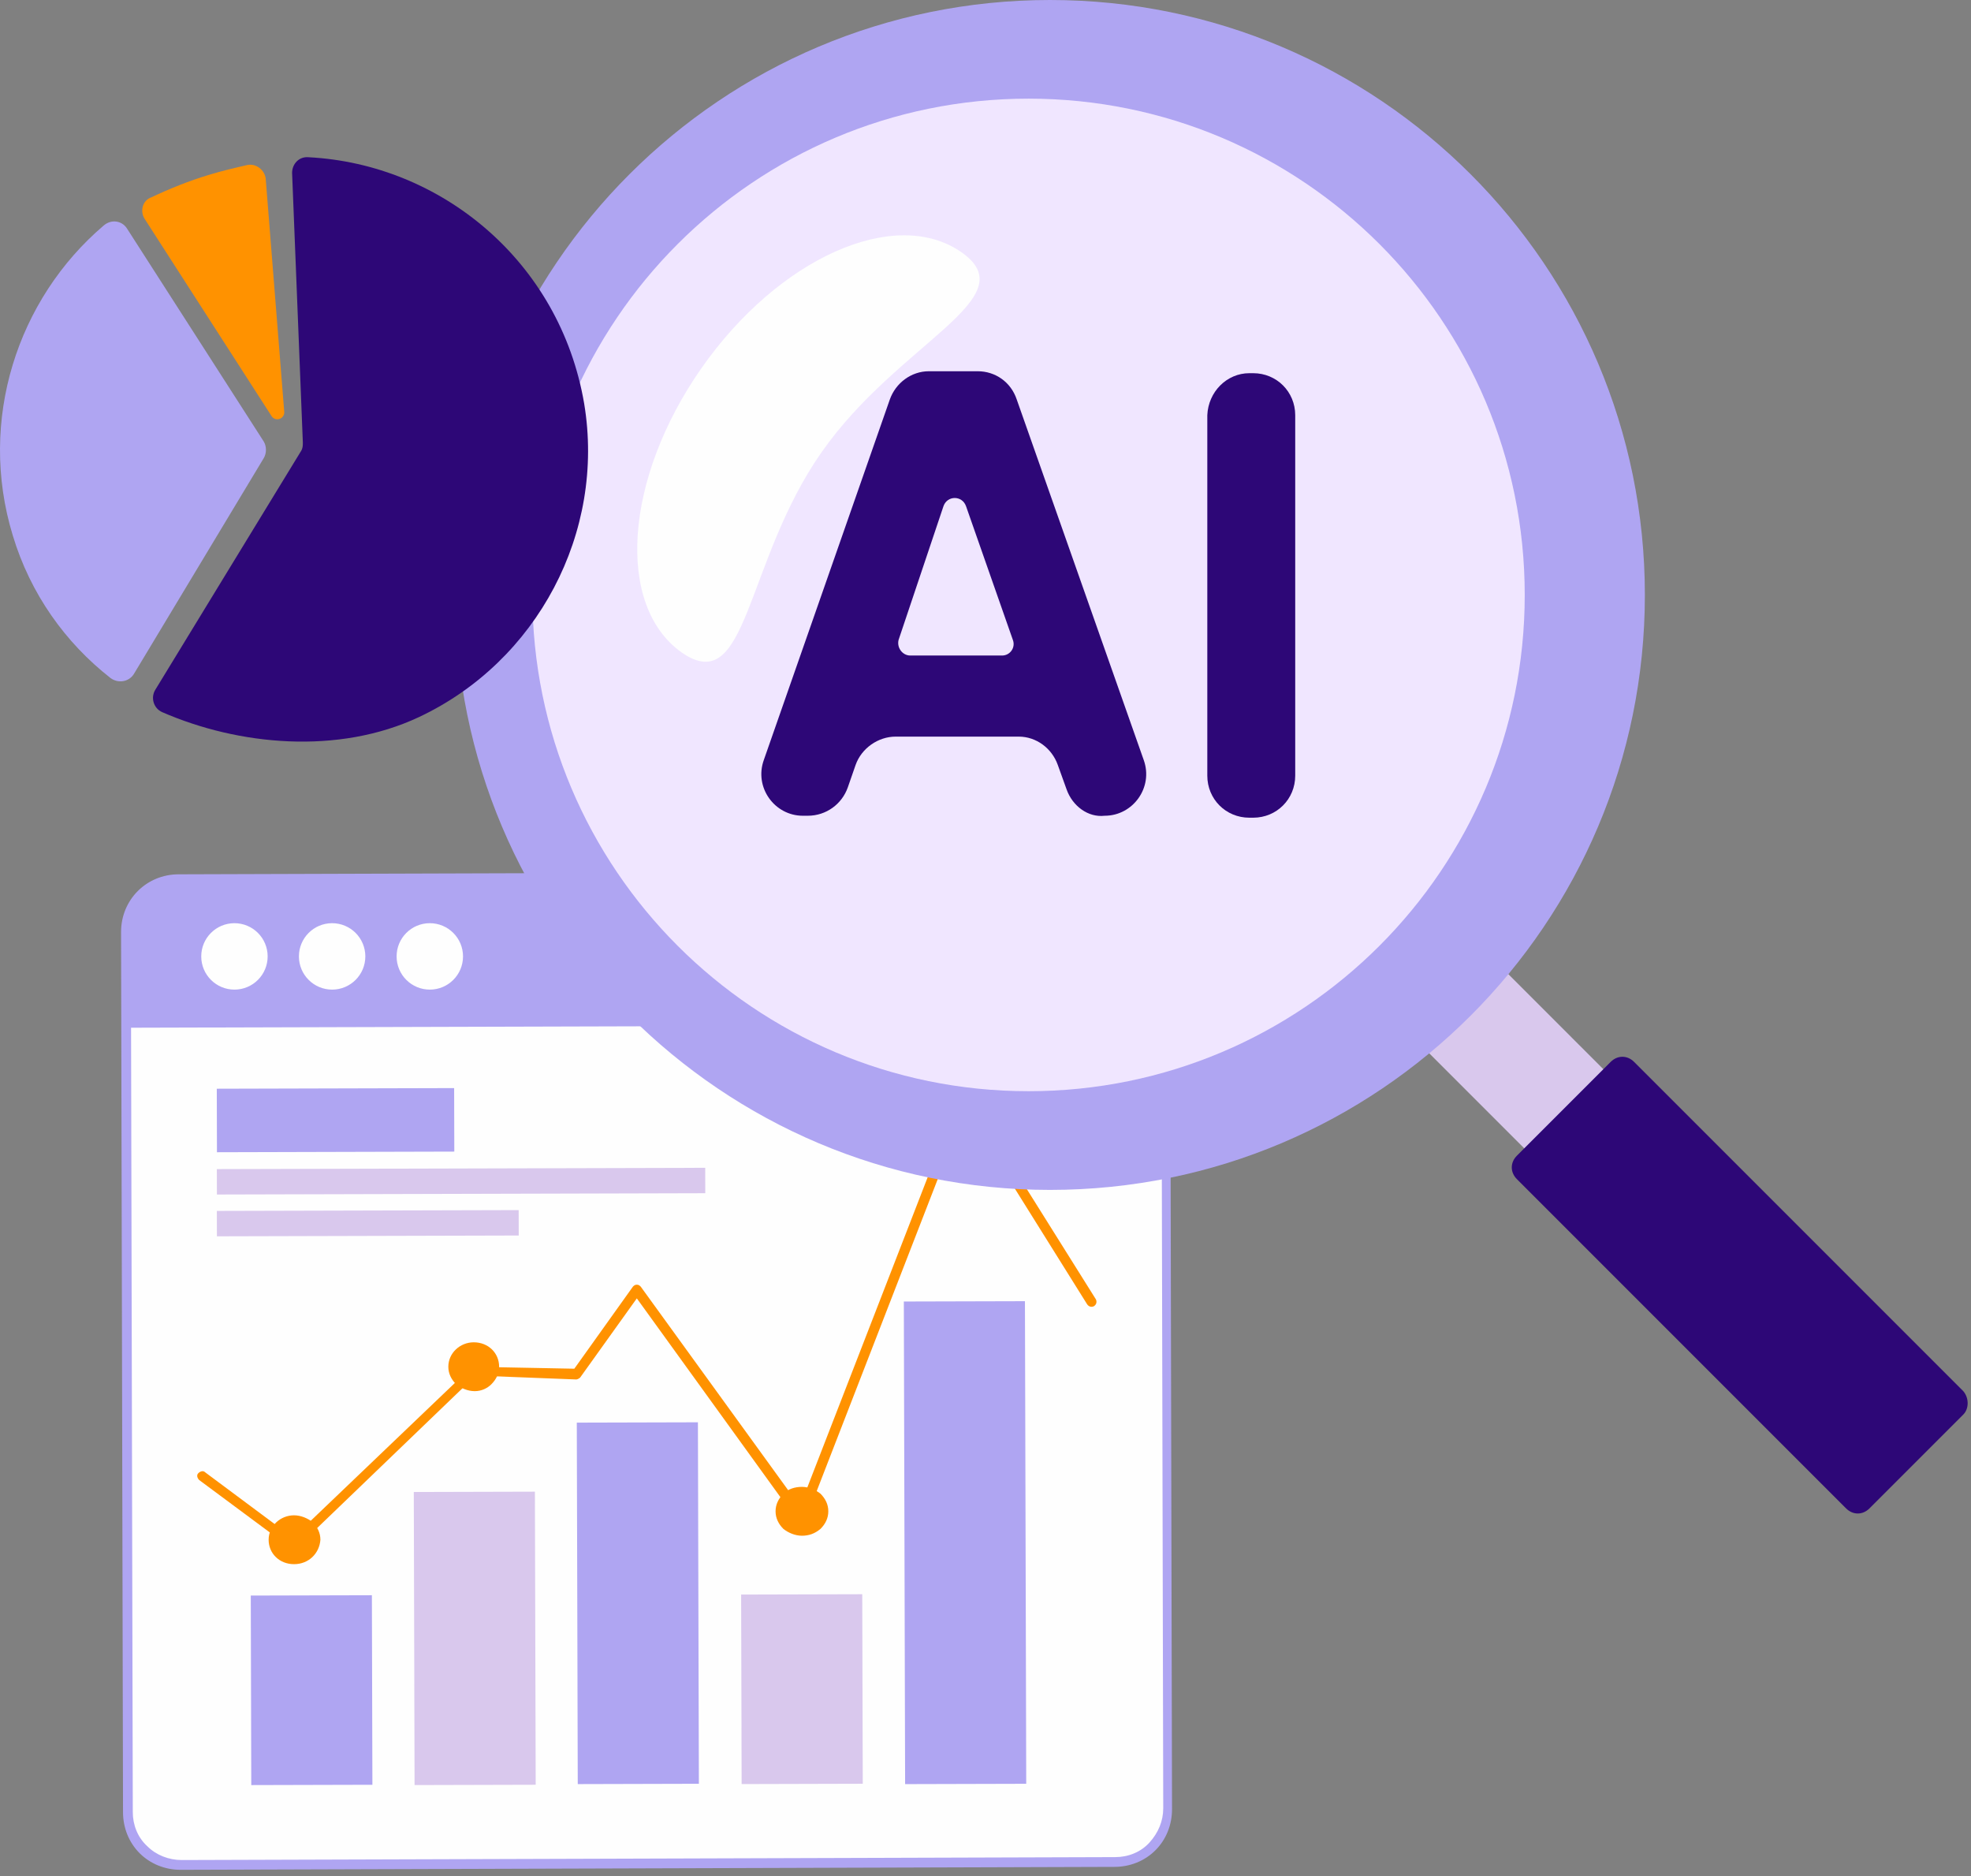 <svg width="269" height="256" viewBox="0 0 269 256" fill="none" xmlns="http://www.w3.org/2000/svg">
<rect x="0" y="0" width="269" height="256" fill="#808080" stroke="none"/>
<path d="M152.096 254.073L24.658 254.473C20.659 254.473 17.46 251.274 17.46 247.275L17.193 127.169C17.193 123.17 20.393 119.97 24.392 119.97L151.829 119.571C155.828 119.571 159.028 122.77 159.028 126.769L159.294 246.875C159.294 250.874 156.095 254.073 152.096 254.073Z" fill="#FEFEFE"/>
<path d="M24.655 255.136C22.522 255.136 20.523 254.336 19.056 252.87C17.59 251.403 16.79 249.404 16.79 247.271L16.523 127.165C16.523 122.766 19.989 119.3 24.388 119.3L151.826 118.9C156.225 118.9 159.691 122.366 159.691 126.765L159.957 246.871C159.957 249.004 159.158 251.004 157.691 252.47C156.225 253.936 154.225 254.736 152.093 254.736L24.655 255.136ZM151.826 120.233L24.388 120.633C20.789 120.633 17.857 123.566 17.857 127.165L18.123 247.271C18.123 249.004 18.79 250.737 20.123 251.937C21.322 253.136 23.055 253.803 24.788 253.803L152.226 253.403C153.959 253.403 155.692 252.736 156.891 251.403C158.091 250.07 158.758 248.471 158.758 246.738L158.491 126.632C158.358 123.166 155.425 120.233 151.826 120.233Z" fill="#AFA5F2"/>
<path d="M159.032 139.834L17.197 140.234V127.17C17.197 123.171 20.396 119.972 24.396 119.972L151.833 119.572C155.832 119.572 159.032 122.771 159.032 126.771V139.834Z" fill="#AFA5F2"/>
<path d="M32.008 135.034C34.511 135.028 36.535 132.994 36.529 130.491C36.523 127.988 34.489 125.964 31.986 125.969C29.483 125.975 27.459 128.009 27.465 130.512C27.471 133.016 29.505 135.04 32.008 135.034Z" fill="#FEFEFE"/>
<path d="M45.339 135.034C47.842 135.028 49.866 132.994 49.861 130.491C49.855 127.988 47.821 125.964 45.317 125.969C42.814 125.975 40.79 128.009 40.796 130.512C40.802 133.016 42.836 135.04 45.339 135.034Z" fill="#FEFEFE"/>
<path d="M58.671 135.034C61.174 135.028 63.199 132.994 63.193 130.491C63.187 127.988 61.153 125.964 58.649 125.969C56.146 125.975 54.122 128.009 54.128 130.512C54.134 133.016 56.168 135.04 58.671 135.034Z" fill="#FEFEFE"/>
<path d="M139.883 177.547L123.354 177.591L123.529 243.442L140.059 243.398L139.883 177.547Z" fill="#AFA5F2"/>
<path d="M117.679 217.533L101.149 217.577L101.218 243.437L117.748 243.393L117.679 217.533Z" fill="#D9C8ED"/>
<path d="M95.25 194.074L78.721 194.118L78.852 243.44L95.382 243.396L95.25 194.074Z" fill="#AFA5F2"/>
<path d="M73.003 203.539L56.474 203.583L56.58 243.574L73.11 243.53L73.003 203.539Z" fill="#D9C8ED"/>
<path d="M61.98 148.471L29.587 148.557L29.61 157.222L62.003 157.135L61.98 148.471Z" fill="#AFA5F2"/>
<path d="M96.247 159.348L29.596 159.526L29.605 162.992L96.256 162.814L96.247 159.348Z" fill="#D9C8ED"/>
<path d="M70.786 165.12L29.596 165.23L29.605 168.696L70.796 168.586L70.786 165.12Z" fill="#D9C8ED"/>
<path d="M50.755 217.67L34.226 217.714L34.294 243.575L50.824 243.531L50.755 217.67Z" fill="#AFA5F2"/>
<path d="M39.991 211.289C39.857 211.289 39.724 211.289 39.591 211.155L27.194 201.957C26.927 201.691 26.794 201.291 27.06 201.024C27.327 200.758 27.727 200.624 27.994 200.891L39.991 209.822L64.252 186.628C64.385 186.494 64.519 186.494 64.652 186.494L78.382 186.761L86.38 175.563C86.513 175.43 86.647 175.297 86.913 175.297C87.18 175.297 87.313 175.43 87.447 175.563L109.175 205.557L130.903 149.569C131.037 149.303 131.17 149.169 131.437 149.169C131.703 149.169 131.97 149.303 132.103 149.436L149.566 177.296C149.699 177.563 149.699 177.963 149.299 178.23C149.033 178.363 148.633 178.363 148.366 177.963L131.703 151.302L109.975 207.29C109.841 207.556 109.708 207.689 109.442 207.689C109.175 207.689 108.908 207.556 108.775 207.423L86.913 177.163L79.182 187.961C79.049 188.094 78.782 188.227 78.649 188.227L64.918 187.694L40.524 211.155C40.391 211.289 40.257 211.289 39.991 211.289Z" fill="#FF9200"/>
<path d="M40.142 212.768C41.762 212.764 43.072 211.567 43.068 210.094C43.064 208.622 41.748 207.432 40.128 207.436C38.508 207.44 37.199 208.637 37.202 210.11C37.206 211.582 38.522 212.773 40.142 212.768Z" fill="#FF9200"/>
<path d="M40.129 213.43C38.13 213.43 36.663 211.964 36.663 210.098C36.663 208.231 38.263 206.765 40.129 206.765C41.062 206.765 41.995 207.165 42.662 207.698C43.328 208.365 43.728 209.165 43.728 210.098C43.595 211.964 42.129 213.43 40.129 213.43ZM40.129 208.098C38.929 208.098 37.863 209.031 37.863 210.231C37.863 211.431 38.796 212.231 40.129 212.231C41.329 212.231 42.395 211.297 42.395 210.098C42.395 209.564 42.129 209.031 41.729 208.631C41.329 208.232 40.662 208.098 40.129 208.098Z" fill="#FF9200"/>
<path d="M64.805 189.16C66.425 189.156 67.735 187.959 67.731 186.487C67.727 185.014 66.411 183.824 64.791 183.828C63.171 183.832 61.861 185.03 61.865 186.502C61.869 187.974 63.185 189.165 64.805 189.16Z" fill="#FF9200"/>
<path d="M64.788 189.823C63.855 189.823 62.921 189.423 62.255 188.89C61.588 188.223 61.188 187.423 61.188 186.49C61.188 184.624 62.788 183.158 64.654 183.158C66.654 183.158 68.12 184.624 68.12 186.49C68.12 187.423 67.72 188.223 67.054 188.89C66.52 189.423 65.721 189.823 64.788 189.823ZM64.788 184.357C63.588 184.357 62.522 185.291 62.522 186.49C62.522 187.023 62.788 187.557 63.188 187.957C63.588 188.357 64.121 188.49 64.788 188.623C65.321 188.623 65.987 188.357 66.387 187.957C66.787 187.557 67.054 187.023 67.054 186.49C66.921 185.291 65.987 184.357 64.788 184.357Z" fill="#FF9200"/>
<path d="M109.465 208.879C111.085 208.875 112.395 207.678 112.391 206.205C112.387 204.733 111.071 203.543 109.451 203.547C107.832 203.551 106.522 204.748 106.526 206.221C106.529 207.693 107.846 208.883 109.465 208.879Z" fill="#FF9200"/>
<path d="M109.448 209.549C108.515 209.549 107.582 209.149 106.915 208.616C106.249 207.95 105.849 207.15 105.849 206.217C105.849 205.284 106.249 204.484 106.915 203.817C107.582 203.151 108.515 202.884 109.448 202.884C110.381 202.884 111.314 203.284 111.981 203.817C112.647 204.484 113.047 205.284 113.047 206.217C113.047 207.15 112.647 207.95 111.981 208.616C111.181 209.283 110.381 209.549 109.448 209.549ZM109.448 204.084C108.781 204.084 108.248 204.351 107.848 204.75C107.448 205.15 107.182 205.684 107.182 206.217C107.182 206.75 107.448 207.283 107.848 207.683C108.248 208.083 108.781 208.35 109.448 208.35C109.981 208.35 110.647 208.083 111.047 207.683C111.447 207.283 111.714 206.75 111.714 206.217C111.714 205.684 111.447 205.15 111.047 204.75C110.514 204.351 109.981 204.084 109.448 204.084Z" fill="#FF9200"/>
<path d="M131.454 153.032C133.073 153.028 134.383 151.831 134.379 150.359C134.375 148.886 133.059 147.696 131.44 147.7C129.82 147.705 128.51 148.902 128.514 150.374C128.518 151.846 129.834 153.037 131.454 153.032Z" fill="#FF9200"/>
<path d="M131.444 153.832C130.511 153.832 129.578 153.432 128.911 152.899C128.245 152.233 127.845 151.433 127.845 150.5C127.845 148.633 129.444 147.167 131.311 147.167C133.31 147.167 134.776 148.633 134.776 150.5C135.043 152.233 133.443 153.832 131.444 153.832ZM131.444 148.367C130.244 148.367 129.178 149.3 129.178 150.5C129.178 151.033 129.444 151.566 129.844 151.966C130.244 152.366 130.777 152.632 131.444 152.632C132.644 152.632 133.71 151.699 133.71 150.5C133.71 149.3 132.777 148.367 131.444 148.367Z" fill="#FF9200"/>
<path d="M251.154 179.286L241.422 189.018C241.156 189.284 240.623 189.284 240.356 189.018L193.967 142.628C193.7 142.362 193.7 141.828 193.967 141.562L203.698 131.831C203.964 131.564 204.498 131.564 204.764 131.831L251.154 178.22C251.42 178.487 251.42 179.02 251.154 179.286Z" fill="#D9C8ED"/>
<path d="M267.944 193.02L255.147 205.817C254.214 206.75 252.881 206.75 251.948 205.817L207.025 160.894C206.092 159.961 206.092 158.628 207.025 157.694L219.822 144.897C220.755 143.964 222.088 143.964 223.021 144.897L267.944 189.82C268.744 190.753 268.744 192.22 267.944 193.02Z" fill="#2D0777"/>
<path d="M143.308 162.363C188.144 162.363 224.49 126.017 224.49 81.181C224.49 36.346 188.144 0 143.308 0C98.473 0 62.127 36.346 62.127 81.181C62.127 126.017 98.473 162.363 143.308 162.363Z" fill="#AFA5F2"/>
<path d="M140.376 148.896C177.776 148.896 208.094 118.578 208.094 81.178C208.094 43.779 177.776 13.46 140.376 13.46C102.977 13.46 72.658 43.779 72.658 81.178C72.658 118.578 102.977 148.896 140.376 148.896Z" fill="#F0E6FF"/>
<path d="M112.118 61.719C101.587 76.782 102.12 95.311 93.055 89.046C83.991 82.648 85.191 65.318 95.722 50.255C106.252 35.192 122.116 28.127 131.18 34.392C140.245 40.657 122.649 46.656 112.118 61.719Z" fill="#FEFEFE"/>
<path d="M145.566 107.709L144.366 104.377C143.566 102.111 141.433 100.511 139.034 100.511H122.238C119.838 100.511 117.572 102.111 116.772 104.377L115.706 107.443C114.906 109.709 112.773 111.309 110.241 111.309H109.574C105.708 111.309 102.909 107.443 104.242 103.71L121.438 54.522C122.238 52.255 124.371 50.656 126.77 50.656H133.435C135.835 50.656 137.968 52.122 138.767 54.522L156.097 103.71C157.43 107.443 154.63 111.309 150.765 111.309C148.499 111.575 146.366 109.976 145.566 107.709ZM124.237 89.447H136.768C137.834 89.447 138.634 88.38 138.234 87.314L131.836 69.052C131.302 67.585 129.303 67.585 128.77 69.052L122.638 87.314C122.371 88.38 123.171 89.447 124.237 89.447Z" fill="#2D0777"/>
<path d="M170.504 50.922H171.038C174.237 50.922 176.77 53.455 176.77 56.654V105.843C176.77 109.042 174.237 111.575 171.038 111.575H170.504C167.305 111.575 164.772 109.042 164.772 105.843V56.654C164.906 53.455 167.439 50.922 170.504 50.922Z" fill="#2D0777"/>
<path d="M39.865 23.59C39.865 22.39 40.798 21.323 42.132 21.457C60.127 22.39 76.39 35.587 79.723 55.049C82.656 72.645 73.324 90.241 57.195 97.839C46.131 103.038 32.534 101.705 22.136 97.173C20.936 96.639 20.536 95.173 21.203 94.107C25.335 87.308 38.799 65.313 41.065 61.581C41.332 61.181 41.332 60.781 41.332 60.381L39.865 23.59Z" fill="#2D0777"/>
<path d="M1.738 73.043C4.137 81.041 8.936 87.706 15.068 92.505C16.134 93.305 17.601 93.038 18.267 91.972L35.996 62.512C36.396 61.846 36.396 60.913 35.996 60.246L17.334 31.186C16.668 30.119 15.201 29.853 14.135 30.786C2.404 40.784 -3.061 57.313 1.738 73.043Z" fill="#AFA5F2"/>
<path d="M19.734 29.854L37.063 56.781C37.597 57.581 38.797 57.181 38.797 56.248L36.264 24.388C36.13 23.188 34.931 22.255 33.731 22.522C31.998 22.922 30.265 23.322 28.532 23.855C25.866 24.655 23.2 25.721 20.667 26.921C19.468 27.321 19.068 28.787 19.734 29.854Z" fill="#FF9200"/>
</svg>
